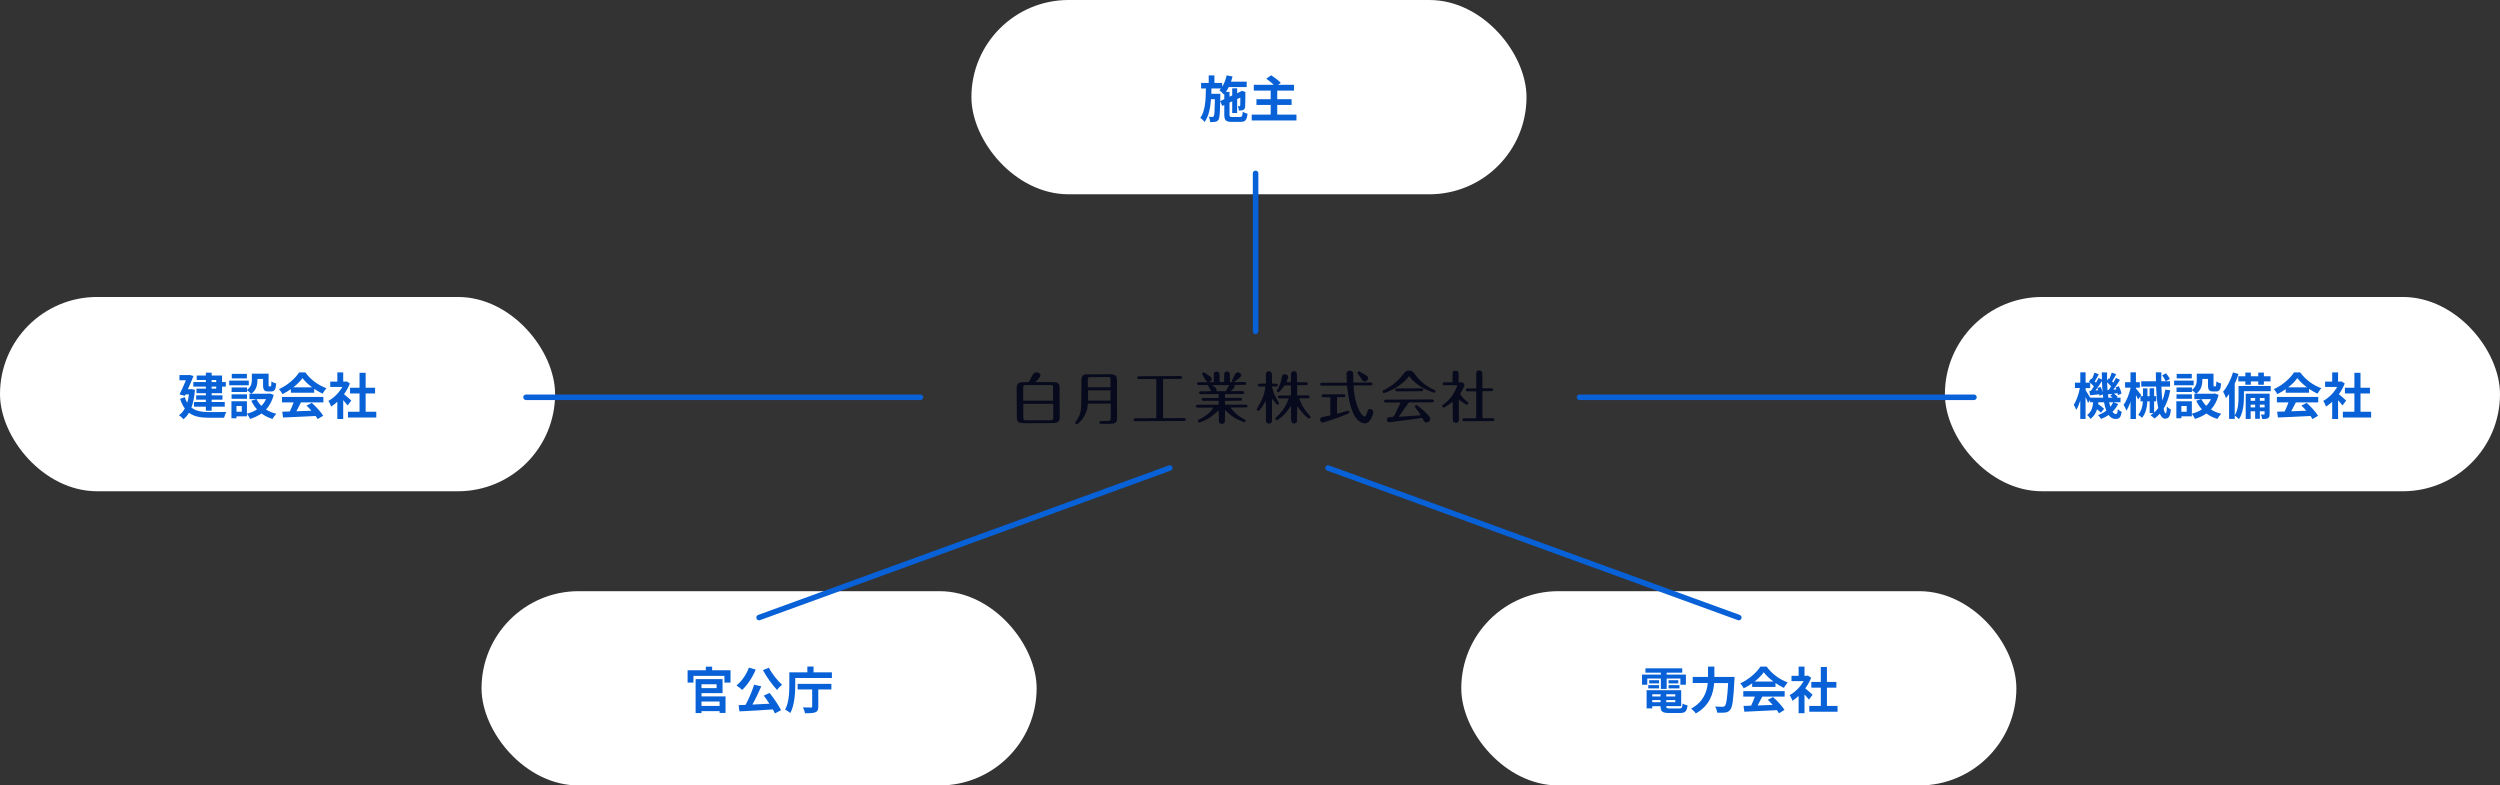 <?xml version="1.0" encoding="UTF-8"?><svg id="_レイヤー_2" xmlns="http://www.w3.org/2000/svg" viewBox="0 0 900.75 283"><rect x="0" y="0" width="900.75" height="283" fill="#333333" stroke="none"/><defs><style>.cls-1{fill:#07091c;}.cls-1,.cls-2,.cls-3{stroke-width:0px;}.cls-2{fill:#0861d6;}.cls-3{fill:#fff;}</style></defs><g id="_レイヤー_1-2"><rect class="cls-3" x="350" y="0" width="200" height="70" rx="35" ry="35"/><path class="cls-2" d="M446.8,42.13c.7,0,.85-.31.95-1.89.43.31,1.21.61,1.73.74-.23,2.25-.77,2.94-2.52,2.94h-3.15c-2.12,0-2.7-.58-2.7-2.63v-3.46l-.74.34-.74-1.75c-.07,4.41-.2,6.14-.61,6.72-.32.47-.67.65-1.15.74-.45.11-1.13.09-1.85.09-.04-.59-.23-1.39-.52-1.91.56.07,1.06.07,1.3.07s.38-.05.52-.29c.23-.36.34-1.87.41-6.1h-1.4c-.25,3.24-.83,6.16-2.32,8.21-.34-.5-1.01-1.15-1.53-1.49,1.78-2.47,1.95-6.43,2-10.59h-1.73v-1.98h2.75v-2.72h2.05v2.72h2.81v1.35c.74-1.17,1.28-2.61,1.6-4.09l2.11.4c-.14.63-.34,1.26-.54,1.87h5.65v1.94h-6.46c-.31.63-.65,1.22-1.03,1.75h1.31v1.73l.97-.45v-2.57h1.78v1.75l1.3-.59.07-.05.32-.23,1.33.47-.07.29c-.02,2.56-.02,4.39-.07,4.93-.04.65-.29,1.04-.77,1.24-.43.18-1.01.2-1.48.2-.05-.49-.2-1.17-.4-1.57.22.02.47.02.61.02s.23-.04.25-.27c.04-.16.04-1.15.05-2.86l-1.15.54v5.02h-1.78v-4.2l-.97.45v4.34c0,.74.13.85,1.03.85h2.77ZM441.11,35.72v-1.87l-.16.18c-.34-.4-1.13-1.19-1.6-1.51.2-.2.4-.41.58-.65h-3.44c-.02.65-.04,1.3-.05,1.93h3.24v.81l-.04,1.8,1.48-.68Z"/><path class="cls-2" d="M467.11,41.3v2.11h-16.12v-2.11h6.84v-3.48h-5.13v-2.07h5.13v-3.11h-6.09v-2.09h7.2c-.76-.74-1.84-1.57-2.7-2.2l1.76-1.22c1.15.74,2.7,1.89,3.46,2.72l-.95.7h5.71v2.09h-6.03v3.11h5.17v2.07h-5.17v3.48h6.91Z"/><rect class="cls-3" y="107" width="200" height="70" rx="35" ry="35"/><path class="cls-2" d="M70.25,140.45c-.22,2.57-.65,4.7-1.28,6.41,1.67,1.33,3.94,1.6,6.57,1.62,1.06,0,4.72,0,6.03-.05-.34.49-.68,1.49-.83,2.09h-5.26c-3.04,0-5.49-.36-7.4-1.8-.56.97-1.22,1.73-2,2.32-.32-.43-1.15-1.17-1.6-1.44.85-.59,1.55-1.39,2.11-2.41-.67-.9-1.22-2.05-1.69-3.49l1.67-.61c.23.79.54,1.46.88,2.03.27-.9.49-1.91.63-3.02h-1.22l-.23.52-1.94-.5c.77-1.58,1.64-3.53,2.3-5.1h-2.34v-1.87h3.29l.32-.07,1.46.4c-.54,1.4-1.28,3.11-2.02,4.75h.9l.38-.05,1.26.29ZM74.17,136.92h-3.29v-1.62h3.29v-1.03h2.09v1.03h3.75v2.36h1.35v1.64h-1.35v2.36h-3.75v.79h3.89v1.55h-3.89v.85h4.72v1.67h-4.72v1.46h-2.09v-1.46h-4.27v-1.67h4.27v-.85h-3.49v-1.55h3.49v-.79h-3.38v-1.62h3.38v-.74h-4.52v-1.64h4.52v-.74ZM76.26,136.92v.74h1.64v-.74h-1.64ZM77.9,139.3h-1.64v.74h1.64v-.74Z"/><path class="cls-2" d="M89.63,138.81h-7.04v-1.69h7.04v1.69ZM98.62,142.3c-.58,2.18-1.53,3.89-2.77,5.24,1.06.68,2.32,1.21,3.71,1.55-.47.45-1.08,1.3-1.39,1.85-1.51-.45-2.83-1.12-3.96-1.96-1.21.85-2.59,1.49-4.12,1.96-.22-.52-.72-1.37-1.12-1.85v.92h-3.76v.7h-1.82v-6.14h5.58v4.48c1.35-.34,2.58-.85,3.64-1.55-.83-.9-1.51-1.94-2.07-3.11l1.84-.59h-2.5v-1.93h.61c-.31-.36-1.06-1.01-1.49-1.3v.68h-5.55v-1.64h5.55v.86c1.55-1.06,1.75-2.48,1.75-3.69v-2.14h6.03v4.03c0,.5.04.56.23.56h.45c.23,0,.31-.23.32-1.8.4.31,1.22.61,1.75.76-.18,2.23-.65,2.86-1.85,2.86h-1.04c-1.44,0-1.85-.56-1.85-2.34v-2.18h-2.02v.31c0,1.69-.36,3.75-2.23,5.02h6.34l.36-.09,1.4.52ZM88.99,143.69h-5.55v-1.6h5.55v1.6ZM88.95,136.33h-5.44v-1.62h5.44v1.62ZM87.11,146.27h-1.91v2.07h1.91v-2.07ZM92.42,143.8c.43.9,1.03,1.71,1.75,2.43.7-.7,1.26-1.51,1.69-2.43h-3.44Z"/><path class="cls-2" d="M104.81,140.2c-.95.68-2,1.3-3.04,1.8-.25-.52-.81-1.33-1.26-1.8,3.08-1.35,5.92-3.91,7.27-6.03h2.23c1.91,2.65,4.77,4.7,7.62,5.71-.54.56-1.01,1.33-1.39,1.96-.99-.47-2.04-1.06-3.03-1.75v1.42h-8.41v-1.31ZM101.62,143.01h14.89v1.98h-8.07c-.52,1.06-1.12,2.18-1.66,3.19,1.73-.05,3.58-.13,5.42-.2-.56-.65-1.17-1.3-1.76-1.84l1.89-.99c1.6,1.4,3.28,3.28,4.12,4.63l-2,1.21c-.18-.34-.43-.72-.72-1.12-4.23.23-8.68.41-11.74.56l-.29-2.09,2.72-.09c.49-1.01.99-2.2,1.37-3.26h-4.18v-1.98ZM112.44,139.55c-1.39-1.04-2.63-2.21-3.46-3.33-.77,1.1-1.93,2.27-3.29,3.33h6.75Z"/><path class="cls-2" d="M125.26,146.07c-.38-.5-.99-1.22-1.6-1.89v6.79h-2.12v-6.21c-.72.67-1.48,1.26-2.23,1.73-.18-.58-.68-1.62-1.01-2.03,1.96-1.06,3.85-2.95,5.04-5.04h-4.36v-1.93h2.56v-3.31h2.12v3.31h.81l.38-.09,1.21.77c-.54,1.37-1.26,2.67-2.12,3.85.86.7,2.25,1.94,2.63,2.3l-1.3,1.75ZM135.57,148.35v2.09h-10.19v-2.09h4.16v-6.59h-3.42v-2.07h3.42v-5.38h2.2v5.38h3.4v2.07h-3.4v6.59h3.83Z"/><rect class="cls-3" x="173.5" y="213" width="200" height="70" rx="35" ry="35"/><path class="cls-2" d="M263.21,241.5v4.43h-2.2v-2.41h-11.16v2.41h-2.11v-4.43h6.57v-1.31h2.27v1.31h6.63ZM252.75,250.92h8.66v5.94h-2.14v-.63h-6.52v.7h-2.12v-12.23h9.71v5.04h-7.58v1.17ZM252.75,246.54v1.39h5.44v-1.39h-5.44ZM252.75,252.77v1.58h6.52v-1.58h-6.52Z"/><path class="cls-2" d="M272.28,241.25c-1.15,2.83-3.04,5.62-4.88,7.33-.43-.45-1.48-1.26-2.05-1.6,1.85-1.46,3.55-3.92,4.48-6.43l2.45.7ZM277.28,249.67c1.57,1.94,3.26,4.48,4.14,6.21l-2.23,1.17c-.18-.43-.43-.92-.74-1.44-4.32.29-8.86.56-12.03.7l-.29-2.25,2.5-.09c1.15-2.14,2.39-5.02,3.08-7.27l2.58.59c-.94,2.21-2.11,4.63-3.21,6.57,1.94-.09,4.05-.2,6.14-.31-.65-1.01-1.37-2.03-2.03-2.92l2.09-.97ZM277.03,240.58c1.04,2.11,3.1,4.63,4.74,6.14-.56.45-1.39,1.28-1.8,1.87-1.69-1.82-3.76-4.66-5.08-7.13l2.14-.88Z"/><path class="cls-2" d="M299.73,242.24v2.05h-13.2v2.54c0,2.86-.25,7.27-1.78,10.06-.41-.36-1.35-.99-1.87-1.19,1.4-2.57,1.51-6.3,1.51-8.88v-4.59h6.5v-2.07h2.23v2.07h6.61ZM287.4,246.4h12.15v2.02h-4.72v6.18c0,1.17-.27,1.75-1.1,2.05-.83.32-2.03.34-3.67.34-.11-.61-.45-1.53-.76-2.11,1.15.05,2.5.04,2.86.04.34,0,.47-.09.47-.38v-6.12h-5.24v-2.02Z"/><rect class="cls-3" x="526.5" y="213" width="200" height="70" rx="35" ry="35"/><path class="cls-2" d="M593.51,246.7h-1.89v-3.65h6.79v-.68h-5.56v-1.58h13.27v1.58h-5.62v.68h6.93v3.65h-1.98v-2.23h-4.95v3.75h-2.09v-3.75h-4.9v2.23ZM605.05,255.27c.9,0,1.06-.27,1.19-1.8.43.31,1.24.58,1.78.68-.25,2.16-.83,2.75-2.79,2.75h-3.78c-2.47,0-3.15-.52-3.15-2.41v-.05h-2.99v.79h-2.04v-6.54h12.46v5.74h-5.38v.05c0,.67.2.77,1.3.77h3.4ZM593.87,246.86h3.89v1.17h-3.89v-1.17ZM597.76,246.23h-3.55v-1.15h3.55v1.15ZM595.31,250.14v.79h2.99v-.79h-2.99ZM598.3,253v-.77h-2.99v.77h2.99ZM603.61,250.14h-3.26v.79h3.26v-.79ZM603.61,253v-.77h-3.26v.77h3.26ZM604.69,245.08v1.15h-3.51v-1.15h3.51ZM601.18,246.86h3.93v1.17h-3.93v-1.17Z"/><path class="cls-2" d="M624.97,243.89s-.02.74-.05,1.03c-.36,7.17-.72,9.87-1.51,10.8-.54.7-1.06.9-1.84,1.01-.67.09-1.78.09-2.88.04-.04-.65-.32-1.6-.74-2.21,1.13.09,2.2.09,2.66.09.38,0,.59-.05.85-.29.54-.56.9-2.92,1.19-8.26h-5.04c-.29,3.73-1.55,8.1-6.61,10.96-.34-.54-1.15-1.35-1.67-1.75,4.47-2.43,5.67-6.07,5.98-9.22h-5.42v-2.2h5.51v-3.71h2.29v3.71h7.29Z"/><path class="cls-2" d="M631.31,246.2c-.95.68-2,1.3-3.04,1.8-.25-.52-.81-1.33-1.26-1.8,3.08-1.35,5.92-3.91,7.27-6.03h2.23c1.91,2.65,4.77,4.7,7.62,5.71-.54.56-1.01,1.33-1.39,1.96-.99-.47-2.04-1.06-3.03-1.75v1.42h-8.41v-1.31ZM628.12,249.01h14.89v1.98h-8.07c-.52,1.06-1.12,2.18-1.66,3.19,1.73-.05,3.58-.13,5.42-.2-.56-.65-1.17-1.3-1.76-1.84l1.89-.99c1.6,1.4,3.28,3.28,4.12,4.63l-2,1.21c-.18-.34-.43-.72-.72-1.12-4.23.23-8.68.41-11.74.56l-.29-2.09,2.72-.09c.49-1.01.99-2.2,1.37-3.26h-4.18v-1.98ZM638.94,245.55c-1.39-1.04-2.63-2.21-3.46-3.33-.77,1.1-1.93,2.27-3.29,3.33h6.75Z"/><path class="cls-2" d="M651.76,252.07c-.38-.5-.99-1.22-1.6-1.89v6.79h-2.12v-6.21c-.72.67-1.48,1.26-2.23,1.73-.18-.58-.68-1.62-1.01-2.03,1.96-1.06,3.85-2.95,5.04-5.04h-4.36v-1.93h2.56v-3.31h2.12v3.31h.81l.38-.09,1.21.77c-.54,1.37-1.26,2.67-2.12,3.85.86.7,2.25,1.94,2.63,2.3l-1.3,1.75ZM662.07,254.35v2.09h-10.19v-2.09h4.16v-6.59h-3.42v-2.07h3.42v-5.38h2.2v5.38h3.4v2.07h-3.4v6.59h3.83Z"/><rect class="cls-3" x="700.75" y="107" width="200" height="70" rx="35" ry="35"/><path class="cls-2" d="M763.17,145.56c-.52,1.04-1.21,1.98-2.03,2.79.36.54.76.83,1.21.83s.61-.34.7-1.76c.4.41.97.77,1.39.97-.32,2.03-.83,2.57-2.23,2.57-1.01,0-1.82-.52-2.47-1.44-.83.58-1.75,1.04-2.72,1.42-.23-.4-.76-1.03-1.12-1.37,1.13-.41,2.14-.95,3.01-1.62-.34-.86-.61-1.87-.83-3.02h-2.03c-.02.23-.05.47-.09.68.79.52,1.67,1.17,2.14,1.66l-1.15,1.42c-.31-.34-.83-.79-1.39-1.22-.41,1.37-1.12,2.58-2.39,3.46-.23-.43-.77-1.1-1.21-1.4,1.58-1.06,2.04-2.77,2.21-4.59h-1.12v-.81l-.72,1.06c-.18-.54-.54-1.37-.9-2.16v7.92h-1.91v-6.64c-.41,1.31-.9,2.52-1.44,3.39-.2-.56-.61-1.33-.9-1.82.94-1.42,1.78-3.92,2.2-6.07h-1.78v-1.94h1.93v-3.71h1.91v3.71h1.6c-.13-.13-.27-.23-.4-.34l.79-1.17.31.23c.34-.76.68-1.66.88-2.32l1.58.61c-.5.86-1.03,1.85-1.46,2.57.16.16.32.32.45.47.36-.61.67-1.21.92-1.75l1.21.59c-.02-.85-.04-1.71-.04-2.59h1.89c-.02,1.01-.02,1.98,0,2.93l.52-.76.29.22c.34-.74.68-1.64.88-2.32l1.6.61c-.5.9-1.03,1.87-1.48,2.57.16.16.32.32.47.47.34-.59.67-1.21.92-1.73l1.46.72c-.72,1.13-1.58,2.45-2.38,3.51l1.08-.07c-.09-.25-.2-.5-.31-.74l1.21-.43c.41.85.83,1.96.94,2.67l-1.28.54c-.04-.2-.07-.45-.14-.7l-1.33.18c.52.34,1.08.79,1.37,1.13l-.34.31h1.37v1.66h-2.52l1.67.63ZM757.79,143.28c-.04-.38-.09-.77-.14-1.17l-1.22.49c-.02-.16-.04-.34-.07-.54-1.17.13-2.29.27-3.29.38l-.29-1.58.56-.04c.34-.47.72-1.01,1.08-1.58-.34-.41-.85-.92-1.33-1.33v1.91h-1.64v.77c.38.56,1.24,1.94,1.67,2.7h4.68ZM756.89,139.42c.29.61.56,1.39.7,2.02-.13-1.31-.22-2.7-.25-4.14-.72,1.12-1.57,2.38-2.34,3.38l.97-.07c-.09-.29-.18-.56-.29-.81l1.21-.38ZM759.73,140.52c.29-.38.59-.83.9-1.3-.38-.47-.92-1.01-1.44-1.46.02.97.07,1.89.14,2.79l.4-.04ZM761.17,143.28c-.27-.23-.58-.47-.86-.67l.81-.7c-.56.05-1.08.13-1.58.18l-.11-.5c.05.59.13,1.15.22,1.69h1.53ZM759.93,144.93c.13.59.27,1.15.41,1.64.41-.5.77-1.04,1.04-1.64h-1.46Z"/><path class="cls-2" d="M770.39,143.91c-.18-.38-.49-.97-.81-1.57v8.62h-1.96v-6.21c-.45,1.26-.94,2.41-1.48,3.21-.18-.59-.67-1.55-1.01-2.11,1.06-1.35,1.98-3.8,2.49-5.92v-.25h-1.95v-1.98h1.95v-3.55h1.96v3.55h1.42v1.98h-1.42v.29c.45.49,1.66,2.02,1.91,2.43l-1.1,1.51ZM781.96,140.63c-.52,2.59-1.3,4.79-2.41,6.61.22,1.06.49,1.69.77,1.69.22,0,.36-.77.41-2.45.38.43.99.86,1.44,1.08-.27,2.54-.77,3.28-2.11,3.28-.79,0-1.4-.67-1.87-1.78-.56.65-1.21,1.22-1.91,1.73-.29-.29-1.03-.9-1.46-1.17.4-.25.76-.52,1.1-.79h-1.4v-4.23h-.83c-.11,2.07-.52,4.23-1.91,5.94-.31-.34-.95-.83-1.39-1.06,1.21-1.44,1.58-3.19,1.69-4.88h-.86v-1.84h.9v-2.83h1.6v2.83h.79v-2.86h1.62v2.86h.76v1.84h-.76v4.05c.54-.49,1.03-1.03,1.48-1.64-.43-2.05-.65-4.77-.76-7.71h-5.35v-1.93h5.29c-.02-1.04-.04-2.14-.04-3.21h1.98c-.02,1.08-.04,2.16-.02,3.21h3.15v1.93h-3.11c.07,1.84.18,3.55.32,4.99.49-1.17.85-2.48,1.1-3.91l1.76.25ZM780.4,134.49c.56.61,1.13,1.46,1.39,2.05l-1.48.83c-.22-.58-.77-1.49-1.28-2.14l1.37-.74Z"/><path class="cls-2" d="M790.38,138.81h-7.04v-1.69h7.04v1.69ZM799.37,142.3c-.58,2.18-1.53,3.89-2.77,5.24,1.06.68,2.32,1.21,3.71,1.55-.47.45-1.08,1.3-1.39,1.85-1.51-.45-2.83-1.12-3.96-1.96-1.21.85-2.59,1.49-4.12,1.96-.22-.52-.72-1.37-1.12-1.85v.92h-3.76v.7h-1.82v-6.14h5.58v4.48c1.35-.34,2.58-.85,3.64-1.55-.83-.9-1.51-1.94-2.07-3.11l1.84-.59h-2.5v-1.93h.61c-.31-.36-1.06-1.01-1.49-1.3v.68h-5.55v-1.64h5.55v.86c1.55-1.06,1.75-2.48,1.75-3.69v-2.14h6.03v4.03c0,.5.04.56.23.56h.45c.23,0,.31-.23.32-1.8.4.31,1.22.61,1.75.76-.18,2.23-.65,2.86-1.85,2.86h-1.04c-1.44,0-1.85-.56-1.85-2.34v-2.18h-2.02v.31c0,1.69-.36,3.75-2.23,5.02h6.34l.36-.09,1.4.52ZM789.74,143.69h-5.55v-1.6h5.55v1.6ZM789.7,136.33h-5.44v-1.62h5.44v1.62ZM787.86,146.27h-1.91v2.07h1.91v-2.07ZM793.17,143.8c.43.9,1.03,1.71,1.75,2.43.7-.7,1.26-1.51,1.69-2.43h-3.44Z"/><path class="cls-2" d="M818.16,140.94h-9.67v2.12c0,2.34-.27,5.78-1.8,7.96-.31-.36-1.1-1.04-1.51-1.3v1.22h-2.04v-9c-.36.54-.74,1.04-1.12,1.48-.16-.5-.68-1.75-1.03-2.3,1.44-1.67,2.77-4.3,3.57-6.95l1.98.59c-.38,1.15-.85,2.34-1.37,3.49v11.4c1.26-1.93,1.37-4.65,1.37-6.63v-3.94h11.61v1.85ZM809,135.57v-1.31h1.98v1.31h2.67v-1.31h2.02v1.31h2.41v1.84h-2.41v1.21h-2.02v-1.21h-2.67v1.21h-1.98v-1.21h-2.54v-1.84h2.54ZM817.75,149.15c0,.81-.11,1.24-.61,1.53-.49.27-1.13.31-2.07.29-.04-.49-.25-1.15-.47-1.62.5.02.96.02,1.13,0,.16,0,.2-.04.2-.22v-.94h-1.71v2.7h-1.69v-2.7h-1.62v2.74h-1.78v-9.09h8.62v7.31ZM810.91,143.39v1.03h1.62v-1.03h-1.62ZM812.53,146.79v-.99h-1.62v.99h1.62ZM814.22,143.39v1.03h1.71v-1.03h-1.71ZM815.93,146.79v-.99h-1.71v.99h1.71Z"/><path class="cls-2" d="M823.56,140.2c-.95.68-2,1.3-3.04,1.8-.25-.52-.81-1.33-1.26-1.8,3.08-1.35,5.92-3.91,7.27-6.03h2.23c1.91,2.65,4.77,4.7,7.62,5.71-.54.56-1.01,1.33-1.39,1.96-.99-.47-2.04-1.06-3.03-1.75v1.42h-8.41v-1.31ZM820.37,143.01h14.89v1.98h-8.07c-.52,1.06-1.12,2.18-1.66,3.19,1.73-.05,3.58-.13,5.42-.2-.56-.65-1.17-1.3-1.76-1.84l1.89-.99c1.6,1.4,3.28,3.28,4.12,4.63l-2,1.21c-.18-.34-.43-.72-.72-1.12-4.23.23-8.68.41-11.74.56l-.29-2.09,2.72-.09c.49-1.01.99-2.2,1.37-3.26h-4.18v-1.98ZM831.19,139.55c-1.39-1.04-2.63-2.21-3.46-3.33-.77,1.1-1.93,2.27-3.29,3.33h6.75Z"/><path class="cls-2" d="M844.01,146.07c-.38-.5-.99-1.22-1.6-1.89v6.79h-2.12v-6.21c-.72.67-1.48,1.26-2.23,1.73-.18-.58-.68-1.62-1.01-2.03,1.96-1.06,3.85-2.95,5.04-5.04h-4.36v-1.93h2.56v-3.31h2.12v3.31h.81l.38-.09,1.21.77c-.54,1.37-1.26,2.67-2.12,3.85.86.7,2.25,1.94,2.63,2.3l-1.3,1.75ZM854.32,148.35v2.09h-10.19v-2.09h4.16v-6.59h-3.42v-2.07h3.42v-5.38h2.2v5.38h3.4v2.07h-3.4v6.59h3.83Z"/><path class="cls-1" d="M437.35,137.7c0-.97-.01-1.86,0-2.75.01-.76.38-1.1,1.1-1.08.58.02.91.33.93.91.02.69.02,1.38.03,2.08,0,.25.02.5.03.79h1.63c0-.59,0-1.16,0-1.73,0-.41,0-.81.03-1.21.05-.55.36-.83.88-.86.6-.03.97.21,1.09.75.06.29.06.6.06.9,0,.7,0,1.41,0,2.15h.95c-.35-.38-.18-.72.03-1.09.31-.54.59-1.1.86-1.66.37-.77,1.17-.97,1.85-.45.42.32.56.84.22,1.24-.39.46-.87.84-1.34,1.22-.3.24-.65.42-1.06.69.2.03.31.06.43.06,1,0,1.99-.02,2.99-.03.14,0,.27-.01.41,0,.3.05.56.16.55.53,0,.39-.27.49-.58.49-1,.02-1.99.03-2.99.05-.23,0-.46,0-.71,0,.36,1.28-.75,1.55-1.39,2.23.19,0,.33,0,.47,0,1.22,0,2.43,0,3.65,0,.17,0,.36-.03.5.04.15.08.35.26.35.41,0,.17-.13.41-.27.51-.15.1-.39.09-.59.09-1.76.01-3.52.01-5.28.02-.27,0-.53,0-.82,0v1.36c.32,0,.64,0,.95,0,1.4-.01,2.81-.03,4.21-.04.2,0,.41.02.6.08.26.07.4.25.36.53-.04.28-.21.42-.48.43-.61.01-1.22,0-1.83.02-1.15.02-2.3.03-3.45.05-.11,0-.23.03-.39.04.02.45.04.88.06,1.34.25,0,.43,0,.61,0,2.15,0,4.29-.02,6.44-.02.22,0,.46-.04.65.04.17.07.35.25.4.42.08.26-.09.45-.36.51-.13.03-.27.03-.4.03-1.56.02-3.11.03-4.67.04-.18,0-.36,0-.54,0-.02.04-.05.09-.07.13.4.49.78,1,1.21,1.46.94,1.01,2.08,1.77,3.29,2.42.19.1.39.21.57.33.24.15.36.38.23.65-.12.26-.36.37-.63.26-.87-.37-1.76-.7-2.59-1.14-1.4-.74-2.61-1.75-3.75-2.84-.1-.09-.2-.18-.41-.26,0,.22,0,.44,0,.67-.01,1.06,0,2.13-.04,3.19-.03.71-.42,1.04-1.11,1.03-.67,0-1.06-.38-1.09-1.08-.03-.83-.01-1.66-.02-2.48,0-.43,0-.86,0-1.35-.78.68-1.47,1.32-2.2,1.91-1.3,1.05-2.76,1.81-4.33,2.37-.08.03-.16.05-.24.08-.29.09-.54.06-.68-.25-.15-.33,0-.56.28-.72.59-.33,1.19-.63,1.77-.99,1.21-.76,2.29-1.67,3.13-2.84.06-.08.12-.17.17-.25.03-.06.05-.12.1-.23-.19-.01-.35-.03-.51-.03-1.64,0-3.28,0-4.92,0-.18,0-.4.02-.54-.07-.15-.09-.3-.3-.3-.45,0-.15.16-.37.31-.45.16-.09.39-.08.59-.08,2.23,0,4.46,0,6.7,0,.2,0,.4,0,.63,0v-1.38c-.18,0-.35-.03-.53-.03-1.62,0-3.25,0-4.87,0-.15,0-.34.04-.44-.04-.15-.12-.32-.31-.33-.48-.01-.14.16-.36.31-.43.19-.09.43-.08.64-.08,1.54,0,3.08-.01,4.62-.01.18,0,.36,0,.58,0v-1.36c-.2,0-.38,0-.56,0-1.93,0-3.85,0-5.78,0-.52,0-.66-.11-.67-.48,0-.26.1-.43.35-.48.18-.04.37-.07.55-.07.96-.01,1.93-.01,2.89-.02.16,0,.33,0,.57,0-.43-.78-.82-1.48-1.22-2.21-1,0-2.01,0-3.02,0-.17,0-.37.03-.5-.04-.17-.1-.34-.28-.39-.46-.07-.26.12-.45.38-.51.14-.04.3-.03.45-.03,1.56,0,3.11-.02,4.67-.03.17,0,.33,0,.58,0ZM441.71,140.95c.38-.73.76-1.43,1.15-2.18h-6.11c.69.63,1.9.85,1.52,2.18h3.44Z"/><path class="cls-1" d="M373.02,137.67c.86,0,1.6,0,2.33,0,1.5,0,3.01-.03,4.51.02,1.35.05,1.88.62,1.9,1.97.02,1.66.01,3.31.02,4.97,0,1.92.02,3.85.04,5.77.01,1.24-.59,1.93-1.84,2.01-.57.04-1.15.03-1.72.03-3.01.02-6.02.04-9.03.04-.6,0-1.21-.08-1.8-.2-.61-.13-.95-.59-1-1.2-.07-.89-.09-1.79-.09-2.68-.02-2.8-.02-5.61-.03-8.41,0-1.71.56-2.28,2.27-2.31.51,0,1.02-.02,1.52,0,.38.02.63-.08.81-.44.36-.72.78-1.42,1.14-2.14.48-.96,1.39-1.23,2.32-.66.53.32.7.83.35,1.34-.36.52-.82.98-1.24,1.46-.11.12-.23.22-.45.42ZM368.7,145.49c0,1.7,0,3.32,0,4.94,0,.86.14,1,1.01,1,2.94,0,5.88,0,8.83-.02.77,0,.95-.2.96-.97,0-1.05,0-2.1,0-3.14,0-.6,0-1.21,0-1.8h-10.79ZM368.68,144.37h10.7c.03-.1.06-.15.06-.19,0-1.59,0-3.17-.03-4.76,0-.49-.18-.66-.69-.68-.76-.03-1.52-.01-2.28-.01-2.26,0-4.53,0-6.79.02-.86,0-.99.13-.99,1.01,0,1.03,0,2.06.01,3.09,0,.5,0,1,0,1.52Z"/><path class="cls-1" d="M391.96,145.39c-.08,1.59-.46,3.01-1.18,4.34-.58,1.06-1.35,1.98-2.25,2.78-.44.39-.75.43-.98.2-.23-.24-.19-.53.18-.99,1.16-1.49,1.72-3.23,1.81-5.07.12-2.46.08-4.93.1-7.39,0-.81,0-1.62,0-2.43.02-1.36.6-1.94,1.96-1.95,1.77-.02,3.55,0,5.32-.02,1.03,0,2.06-.05,3.09-.04.43,0,.87.07,1.3.17.64.14.95.61,1.06,1.22.06.31.07.64.08.96.02,4.42.03,8.85.04,13.27,0,1.69-.49,2.2-2.2,2.24-1.05.02-2.1.03-3.14.04-.23,0-.48-.01-.7-.06-.27-.06-.39-.26-.35-.53.04-.27.21-.41.49-.42.52,0,1.05,0,1.57-.02.41,0,.81-.02,1.22-.05.59-.04.8-.23.81-.81.01-1.25,0-2.5,0-3.75,0-.55,0-1.1,0-1.67h-8.2ZM400.11,144.33v-3.7h-8.09v3.7h8.09ZM400.11,139.53c0-1,0-1.93,0-2.86,0-.64-.17-.83-.8-.83-2.18,0-4.35.02-6.53.05-.65,0-.83.19-.85.86-.02.83,0,1.65,0,2.48,0,.1.04.19.06.3h8.11Z"/><path class="cls-1" d="M463.47,137.71h1.65c0-.61,0-1.21,0-1.81,0-.37-.02-.75.02-1.11.06-.7.43-1.04,1.07-1.04.64,0,1.03.34,1.06,1.04.05.86.03,1.72.04,2.58,0,.1.02.2.03.36.35,0,.68,0,1.02,0,.74,0,1.49-.01,2.23,0,.42,0,.59.19.59.54,0,.39-.26.49-.57.49-.86.01-1.72,0-2.59.01-.2,0-.4,0-.65,0v3.66c.18.01.35.03.53.03,1.1,0,2.2,0,3.3,0,.29,0,.59.03.67.4.08.39-.13.63-.63.64-.79.02-1.59,0-2.38,0-.22,0-.44,0-.76,0,.23.61.41,1.16.65,1.69.77,1.69,1.89,3.15,3.12,4.53.06.06.12.12.17.19.19.22.22.46.03.69-.19.23-.45.25-.68.07-.53-.42-1.1-.8-1.55-1.3-.87-.98-1.67-2.02-2.49-3.02,0,.66,0,1.39,0,2.11,0,1.03.01,2.06-.03,3.09-.03.69-.36.99-.95,1.02-.7.03-1.05-.21-1.13-.93-.08-.67-.06-1.35-.07-2.02-.01-.95,0-1.89,0-2.84,0-.16,0-.32,0-.54-.6.79-1.12,1.53-1.7,2.23-.85,1.04-1.82,1.95-2.95,2.68-.27.18-.55.39-.86.08-.22-.22-.13-.59.22-.92,1.48-1.39,2.73-2.95,3.63-4.77.3-.61.54-1.26.85-2-.54,0-.95,0-1.36,0-.63,0-1.25,0-1.88,0-.32,0-.63-.03-.67-.45-.03-.36.17-.57.66-.58,1.06-.03,2.13-.02,3.2-.03.27,0,.53,0,.83,0v-3.64c-.75,0-1.47,0-2.19.01-.1,0-.2.15-.28.25-.49.6-.95,1.23-1.47,1.81-.4.44-.71.51-.95.28-.35-.34-.11-.66.08-.96.87-1.39,1.27-2.93,1.56-4.52.08-.43.28-.73.71-.82.48-.1.95-.04,1.3.36.24.28.3.6.17.95-.18.49-.36.97-.56,1.5Z"/><path class="cls-1" d="M485.33,138.93c-.86,0-1.69,0-2.51,0-2.08,0-4.16.02-6.24.03-.15,0-.31,0-.45-.03-.27-.05-.46-.19-.46-.51,0-.32.2-.44.48-.49.13-.02.27-.01.4-.01,2.72-.01,5.44-.02,8.16-.03.17,0,.33-.02.55-.03,0-.25,0-.48,0-.71-.03-.78-.11-1.55-.1-2.33.02-.96.63-1.39,1.56-1.2.55.12.83.46.84,1.09.02.86.02,1.72.04,2.58,0,.16.02.33.03.55.23,0,.41,0,.59,0,1.81-.01,3.62-.02,5.42-.03.13,0,.27.01.4.03.3.05.51.2.49.53-.02.29-.23.44-.52.46-.19.01-.37.02-.56.02-1.72,0-3.45.01-5.17.02-.18,0-.36,0-.6,0,.08.91.11,1.75.23,2.57.24,1.63.53,3.26,1.11,4.82.38,1.03.82,2.04,1.48,2.92.22.29.49.56.79.77.35.25.64.17.85-.21.2-.37.32-.78.46-1.17.05-.13.07-.26.11-.39.24-.72.59-.93,1.25-.76.6.15.93.63.82,1.27-.21,1.17-.71,2.22-1.47,3.13-.73.85-1.93.94-3.06.29-1.2-.68-1.94-1.76-2.53-2.95-1.02-2.06-1.55-4.27-1.88-6.54-.18-1.22-.34-2.43-.51-3.71Z"/><path class="cls-1" d="M419.06,136.53v14.12c.23.01.41.03.59.02,2.16-.02,4.33-.04,6.49-.05.2,0,.41,0,.61.03.3.04.51.19.49.53-.02.34-.25.46-.55.47-.76.02-1.52.04-2.28.04-5.05.02-10.11.03-15.16.05-.17,0-.37.03-.5-.05-.16-.1-.37-.29-.37-.45,0-.15.19-.39.36-.45.22-.09.5-.08.75-.08,2.18-.01,4.36-.02,6.54-.03.18,0,.37,0,.59,0v-14.09c-.18-.01-.32-.03-.47-.03-1.86,0-3.72.01-5.58.02-.18,0-.4.02-.54-.06-.16-.1-.34-.31-.34-.47,0-.16.21-.34.37-.45.09-.07.26-.03.4-.03,4.83-.03,9.67-.06,14.5-.09.18,0,.38,0,.55.04.26.06.4.23.4.51,0,.29-.18.43-.44.47-.17.03-.34.02-.51.02-1.77,0-3.55.01-5.32.02-.18,0-.37,0-.57,0Z"/><path class="cls-1" d="M504.58,145.03c-1.65,0-3.25,0-4.86,0-.22,0-.44-.03-.65-.06-.27-.03-.37-.21-.37-.46,0-.26.11-.42.37-.47.18-.03.37-.05.55-.05,5.36-.03,10.71-.05,16.07-.08.2,0,.43-.03.6.05.16.09.33.29.37.47.04.24-.11.46-.4.5-.17.02-.34.02-.51.03-2.52,0-5.04.02-7.56,0-.42,0-.66.11-.9.47-.98,1.43-2.01,2.84-3.01,4.25-.08.12-.16.24-.25.36.01.04.03.08.04.12,2.57-.17,5.13-.35,7.82-.53-.28-.44-.5-.83-.75-1.19-.38-.54-.78-1.06-1.18-1.59-.18-.24-.25-.49-.03-.73.22-.24.48-.23.73-.03.75.6,1.52,1.18,2.24,1.82.63.56,1.2,1.18,1.79,1.79.15.16.28.34.39.53.54.92.02,1.89-1.05,1.97-.4.03-.74-.09-.95-.45-.23-.39-.45-.78-.69-1.19-1.14.17-2.27.36-3.4.51-2.73.36-5.46.71-8.19,1.05-.63.08-1.03-.22-1.09-.78-.06-.56.32-.99.92-1.05.03,0,.07-.01.1,0,1.09.21,1.64-.36,2.04-1.29.55-1.27,1.18-2.5,1.77-3.75.02-.04.01-.1.02-.21Z"/><path class="cls-1" d="M458.28,138.23c.54,0,1.03-.03,1.51.01.2.02.47.14.57.3.2.32-.03.66-.46.7-.32.04-.64.02-.96.02-.18,0-.36,0-.69,0,.3.97.5,1.88.86,2.72.38.91.9,1.77,1.37,2.65.09.16.18.32.27.49.13.24.11.51-.13.62-.17.08-.52.07-.63-.05-.46-.49-.86-1.03-1.28-1.56-.12-.16-.23-.33-.4-.58,0,1.16,0,2.22,0,3.27,0,1.62,0,3.24-.03,4.85,0,.54-.36.87-.88.95-.6.08-1.02-.15-1.18-.7-.08-.27-.09-.56-.1-.85-.02-2.04-.02-4.09-.03-6.13,0-.15,0-.29-.07-.45-.39.64-.76,1.3-1.17,1.92-.3.45-.63.88-.99,1.28-.21.24-.47.5-.82.21-.33-.27-.18-.56-.02-.86.57-1.05,1.19-2.08,1.68-3.17.64-1.43,1.06-2.95,1.23-4.61-.51,0-.99,0-1.47,0-.24,0-.47,0-.71-.01-.3-.02-.53-.16-.55-.49-.02-.34.22-.49.51-.51.49-.03.98-.02,1.47-.03.28,0,.57,0,.92,0,0-.27,0-.49,0-.7,0-.88-.01-1.76,0-2.64.01-.69.38-1.09.99-1.12.68-.03,1.13.34,1.17,1.05.05.93.03,1.86.04,2.79,0,.18,0,.36,0,.61Z"/><path class="cls-1" d="M523.29,144.78c-.4.3-.78.62-1.19.91-.48.34-.97.67-1.48.98-.41.25-.72.21-.89-.09-.22-.37.01-.61.29-.8,1.38-1,2.59-2.18,3.48-3.64.53-.86.94-1.79,1.38-2.7.08-.16.09-.35.15-.59-.27-.03-.48-.07-.69-.07-1.28,0-2.57,0-3.85,0-.3,0-.59-.03-.68-.39-.09-.39.12-.63.62-.65.71-.02,1.42,0,2.13-.01.24,0,.47,0,.76,0,0-.21.03-.39.03-.57,0-.84,0-1.69,0-2.53,0-.41.07-.87.48-.97.41-.11.9-.08,1.32.05.33.1.4.51.4.86,0,1.03,0,2.06,0,3.17.35,0,.62-.01.88,0,1.07.07,1.41.91,1.05,1.6-.44.85-.9,1.69-1.39,2.61.52.93,1.33,1.74,2.19,2.49.17.14.34.27.51.42.23.2.34.42.15.71-.19.29-.48.27-.72.14-.53-.29-1.05-.62-1.55-.95-.33-.22-.64-.49-1.01-.78-.02.16-.04.27-.04.37,0,2.13,0,4.26.01,6.38,0,.14-.01.27,0,.41.05.98-.58,1.29-1.45,1.13-.46-.09-.7-.36-.72-.9-.04-.89-.04-1.79-.04-2.68,0-1.28,0-2.57,0-3.85l-.12-.05Z"/><path class="cls-1" d="M534.07,139.9c1,0,1.91,0,2.82,0,.19,0,.37,0,.56.02.31.02.51.17.51.51,0,.34-.21.47-.53.48-.68,0-1.35.02-2.03.02-.42,0-.84,0-1.27,0v9.74c.42,0,.79,0,1.15,0,.79,0,1.59,0,2.38,0,.18,0,.4,0,.54.09.14.1.27.31.28.47,0,.13-.16.33-.3.4-.17.08-.39.09-.59.09-3.31.02-6.63.03-9.94.03-.17,0-.37.03-.49-.06-.14-.1-.29-.3-.29-.46,0-.15.17-.37.31-.43.23-.09.5-.08.75-.08,1.13-.01,2.27-.02,3.4-.03.17,0,.33,0,.54,0v-9.69c-.92,0-1.79,0-2.66,0-.2,0-.41.01-.61-.02-.27-.04-.47-.17-.46-.49,0-.31.17-.48.45-.51.3-.03.61-.02.91-.02.77,0,1.55,0,2.36,0,.01-.23.03-.42.03-.6,0-1.57-.02-3.14,0-4.71,0-.99.62-1.42,1.55-1.11.42.14.63.44.64,1.04.02,1.5.02,3.01.03,4.51,0,.25,0,.5,0,.82Z"/><path class="cls-1" d="M479.32,149.66v-6.54c-.75,0-1.47,0-2.19,0-.2,0-.43.04-.6-.04-.17-.08-.37-.29-.38-.45,0-.16.19-.37.35-.48.12-.08.32-.06.49-.06,2.37,0,4.73-.01,7.1-.02.12,0,.27-.03.35.03.16.12.37.3.38.46,0,.16-.18.36-.34.47-.12.08-.32.06-.49.06-.74,0-1.48,0-2.26,0v5.96c.46-.12.91-.23,1.35-.35.78-.21,1.56-.43,2.34-.65.31-.09.59-.09.72.25.15.36-.05.58-.37.71-1.44.57-2.88,1.17-4.34,1.69-1.46.52-2.94.99-4.42,1.45-.69.22-1.14-.02-1.33-.62-.19-.61.11-1.12.74-1.25.96-.21,1.91-.41,2.9-.62Z"/><path class="cls-1" d="M507.56,135.6c-.09.16-.17.34-.29.48-2.23,2.56-5.03,4.26-8.19,5.42-.06.02-.13.05-.19.07-.31.09-.58.04-.71-.29-.12-.31.06-.52.31-.66.47-.26.96-.49,1.43-.76,2.25-1.31,4.14-3.02,5.72-5.08.11-.15.24-.29.35-.43.84-1.11,2.7-1.12,3.52.11.93,1.38,2.05,2.6,3.34,3.65,1.12.91,2.33,1.68,3.66,2.24.05.02.09.04.14.06.48.22.63.46.51.79-.1.29-.4.4-.87.2-1.18-.5-2.37-.99-3.5-1.58-1.79-.95-3.35-2.22-4.67-3.76-.11-.13-.18-.29-.27-.44-.1,0-.2-.01-.31-.02Z"/><path class="cls-1" d="M507.76,140.99c-1.4,0-2.8,0-4.21,0-.1,0-.2,0-.3,0-.32-.03-.57-.16-.56-.52,0-.35.24-.51.57-.51,1.15,0,2.3,0,3.45-.02,1.71-.01,3.41-.02,5.12-.03.17,0,.34.01.51.03.3.03.45.19.45.5,0,.32-.17.47-.46.48-.89.03-1.79.04-2.68.05-.62,0-1.25,0-1.87,0,0,0,0,.02,0,.02Z"/><path class="cls-1" d="M491.66,137.43c-.34.03-.61-.17-.81-.46-.53-.76-1.05-1.52-1.58-2.28-.16-.23-.22-.47-.05-.7.18-.25.45-.25.68-.12.87.51,1.74,1.02,2.58,1.57.43.28.52.73.35,1.21-.16.44-.65.78-1.18.79Z"/><path class="cls-1" d="M435.38,137.64c-.43.05-.69-.23-.9-.58-.4-.64-.78-1.29-1.17-1.94-.15-.25-.23-.5-.03-.75.21-.26.48-.22.72-.06.74.49,1.49.97,2.2,1.5.32.24.55.6.35,1.07-.21.49-.62.76-1.17.76Z"/><path class="cls-2" d="M331.65,144.14h-142.12c-.55,0-1-.45-1-1s.45-1,1-1h142.12c.55,0,1,.45,1,1s-.45,1-1,1Z"/><path class="cls-2" d="M711.22,144.14h-142.12c-.55,0-1-.45-1-1s.45-1,1-1h142.12c.55,0,1,.45,1,1s-.45,1-1,1Z"/><path class="cls-2" d="M452.39,120.41c-.55,0-1-.45-1-1v-56.94c0-.55.45-1,1-1s1,.45,1,1v56.94c0,.55-.45,1-1,1Z"/><path class="cls-2" d="M273.5,223.5c-.41,0-.79-.25-.94-.66-.19-.52.08-1.09.6-1.28l148-53.88c.52-.19,1.09.08,1.28.6.19.52-.08,1.09-.6,1.28l-148,53.88c-.11.04-.23.06-.34.06Z"/><path class="cls-2" d="M626.5,223.5c-.11,0-.23-.02-.34-.06l-148-53.88c-.52-.19-.79-.76-.6-1.28.19-.52.76-.79,1.28-.6l148,53.88c.52.19.79.76.6,1.28-.15.41-.53.66-.94.66Z"/></g></svg>